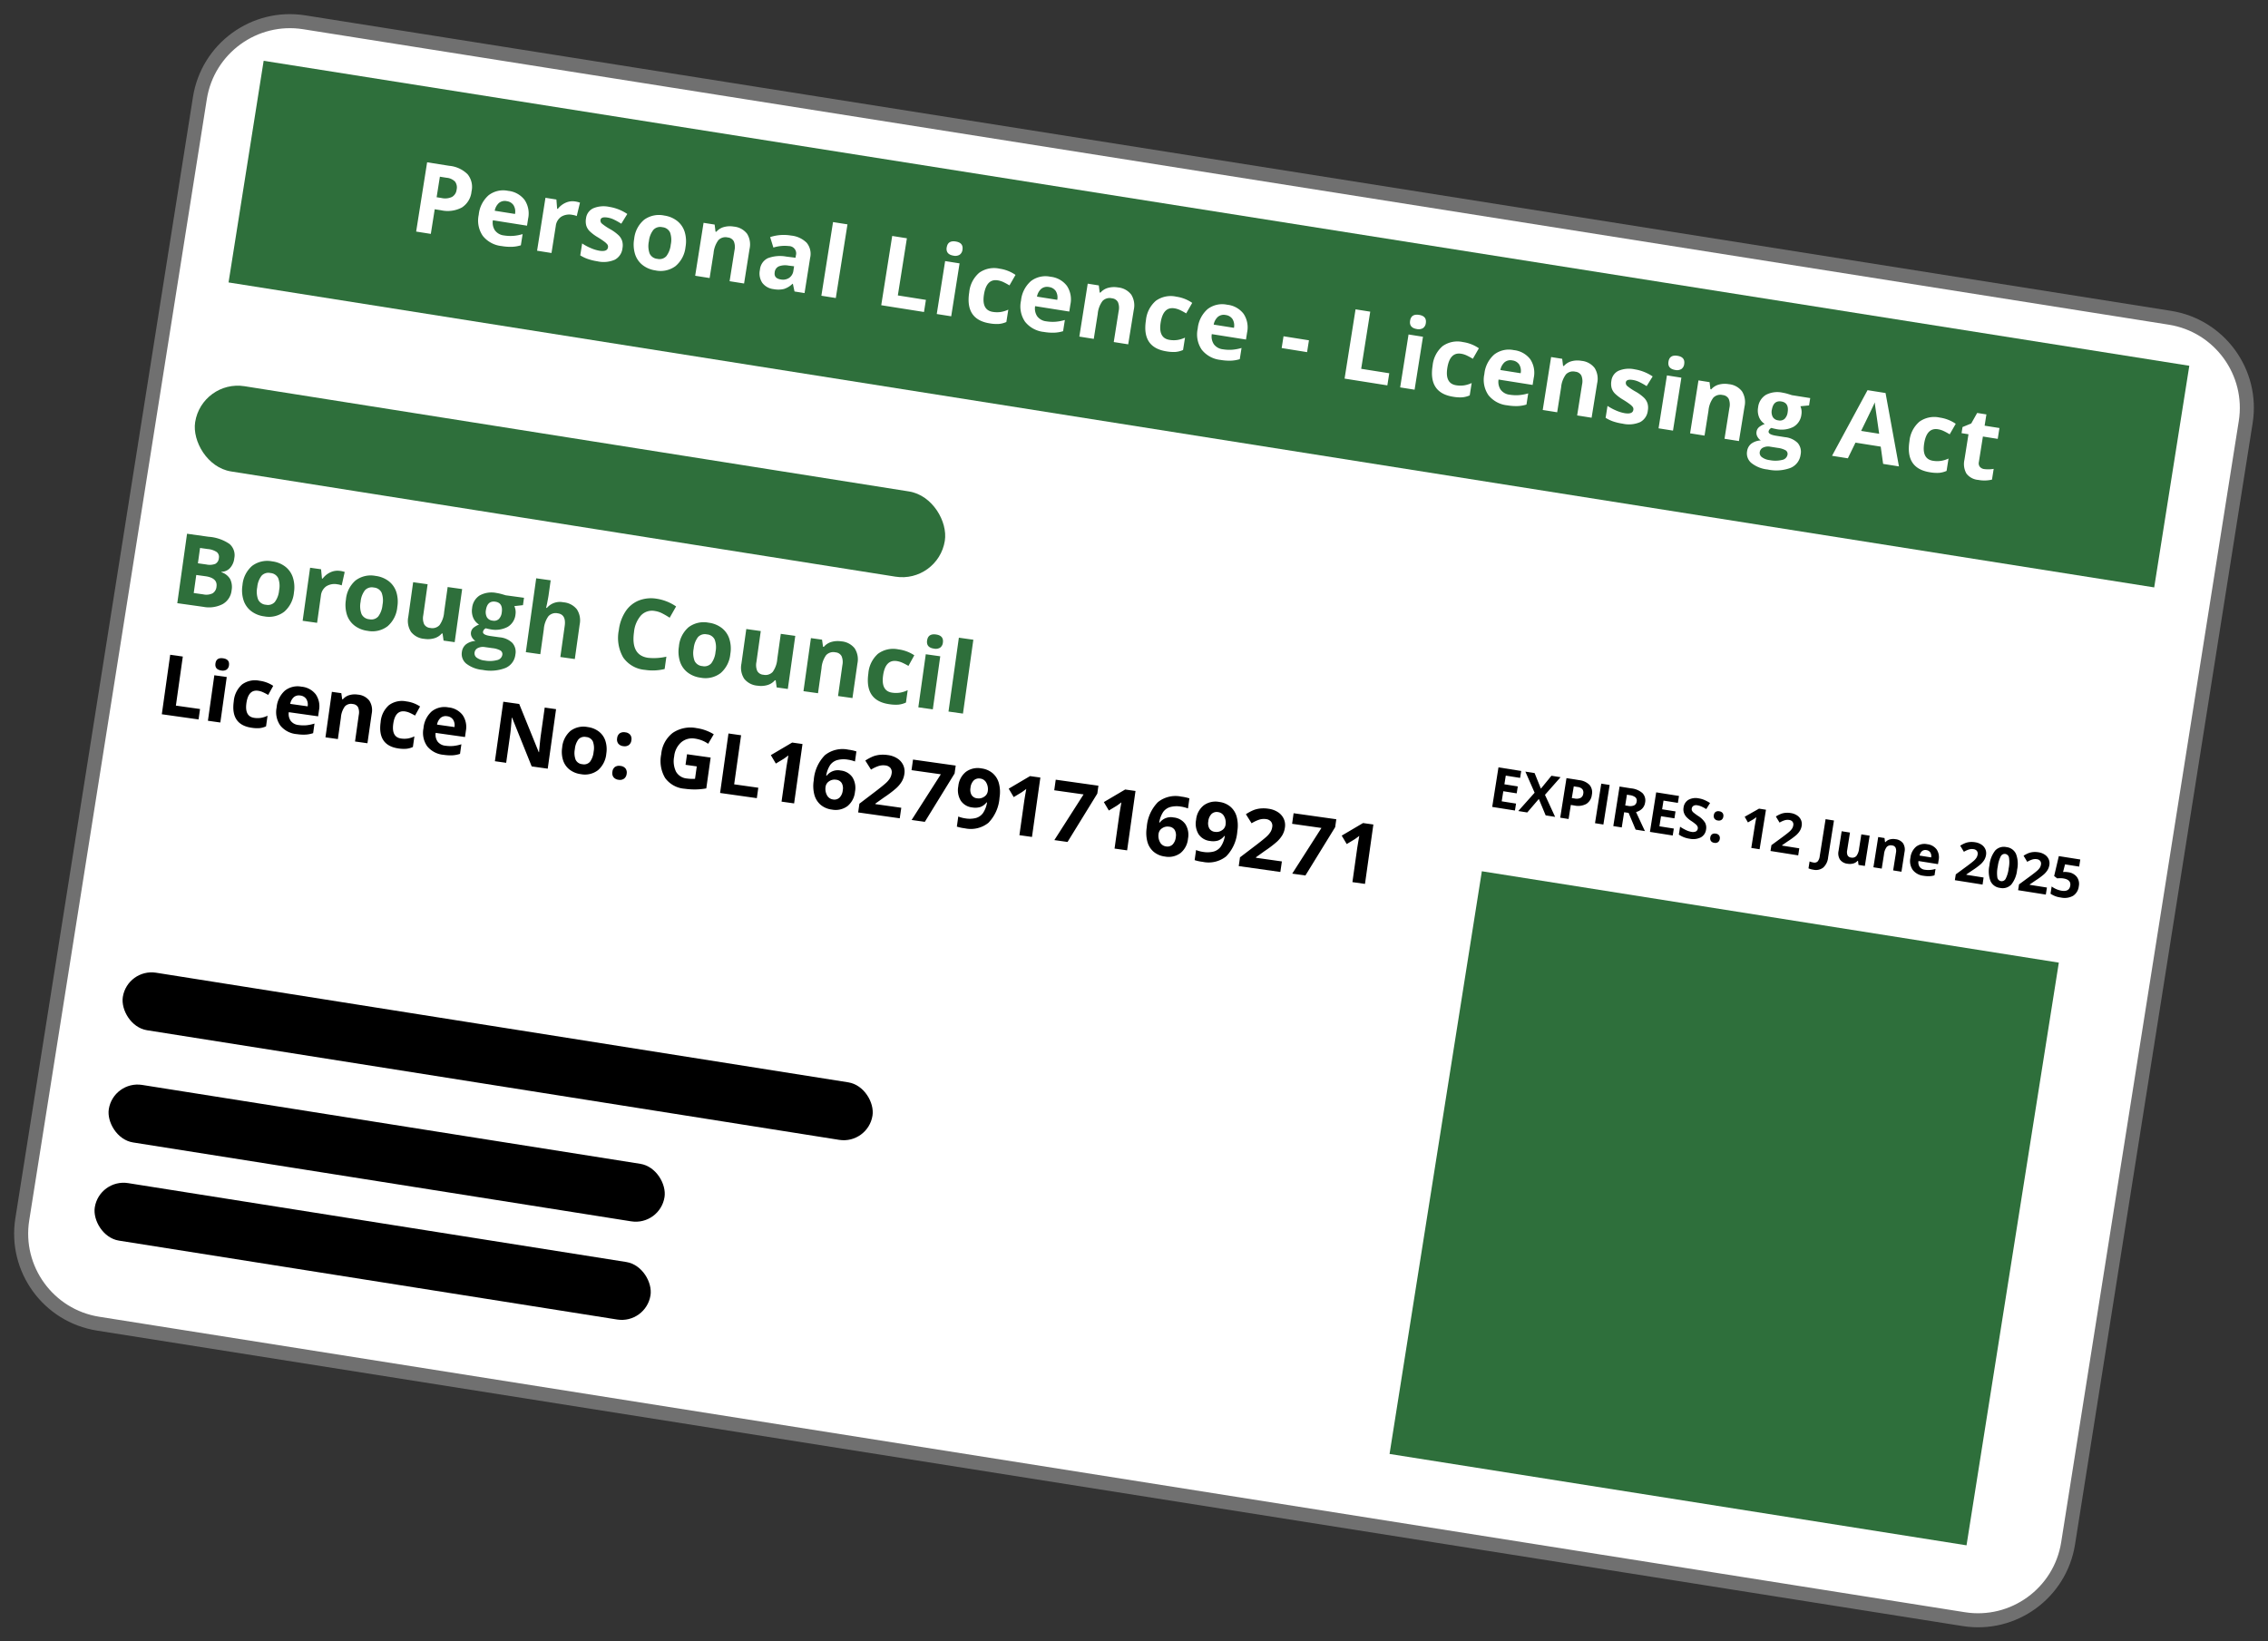 <svg xmlns="http://www.w3.org/2000/svg" width="161.696" height="117.034" viewBox="0 0 161.696 117.034">
  <rect x="0" y="0" width="161.696" height="117.034" fill="#333333" stroke="none"/>
  <g id="Group_10604" data-name="Group 10604" transform="translate(5771.798 -4555.665)">
    <g id="Group_10305" data-name="Group 10305" transform="translate(-5756.707 4554.16) rotate(9)">
      <g id="Path_10746" data-name="Path 10746" transform="translate(0 1.524)" fill="#fff">
        <path d="M 141.674 94.445 L 7 94.445 C 3.416 94.445 0.5 91.529 0.5 87.945 L 0.5 7 C 0.5 3.416 3.416 0.5 7 0.5 L 141.674 0.5 C 145.258 0.5 148.174 3.416 148.174 7 L 148.174 87.945 C 148.174 91.529 145.258 94.445 141.674 94.445 Z" stroke="none"/>
        <path d="M 7 1 C 3.692 1 1 3.692 1 7 L 1 87.945 C 1 91.254 3.692 93.945 7 93.945 L 141.674 93.945 C 144.982 93.945 147.674 91.254 147.674 87.945 L 147.674 7 C 147.674 3.692 144.982 1 141.674 1 L 7 1 M 7 -7.62939453125e-06 L 141.674 -7.62939453125e-06 C 145.54 -7.62939453125e-06 148.674 3.134 148.674 7 L 148.674 87.945 C 148.674 91.811 145.54 94.945 141.674 94.945 L 7 94.945 C 3.134 94.945 0 91.811 0 87.945 L 0 7 C 0 3.134 3.134 -7.62939453125e-06 7 -7.62939453125e-06 Z" stroke="none" fill="#707070"/>
      </g>
      <rect id="Rectangle_3034" data-name="Rectangle 3034" width="41.648" height="42.064" transform="translate(99.395 48.676)" fill="#2e6f3b"/>
      <rect id="Rectangle_3035" data-name="Rectangle 3035" width="54.113" height="6.152" rx="3.076" transform="translate(3.781 28.318)" fill="#2e6f3b"/>
      <rect id="Rectangle_3057" data-name="Rectangle 3057" width="54.113" height="4.152" rx="2.076" transform="translate(5.099 70.607)"/>
      <rect id="Rectangle_3058" data-name="Rectangle 3058" width="40.113" height="4.152" rx="2.076" transform="translate(5.363 78.665)"/>
      <rect id="Rectangle_3059" data-name="Rectangle 3059" width="40.113" height="4.152" rx="2.076" transform="translate(5.471 85.736)"/>
      <path id="Path_11332" data-name="Path 11332" d="M2,0H.359V-2.855H2v.5H.965v.627h.967v.5H.965V-.5H2Zm2.9,0H4.217L3.553-1.08,2.889,0H2.24l.947-1.473L2.3-2.855h.668l.615,1.027.6-1.027H4.84l-.9,1.416Zm.965-1.512h.2a.663.663,0,0,0,.418-.11.386.386,0,0,0,.139-.321.4.4,0,0,0-.116-.314.545.545,0,0,0-.364-.1H5.873ZM7.24-1.965a.873.873,0,0,1-.288.705,1.232,1.232,0,0,1-.819.244h-.26V0H5.268V-2.855H6.18a1.213,1.213,0,0,1,.79.224A.815.815,0,0,1,7.24-1.965ZM7.779,0V-2.855h.605V0Zm1.93-1.588h.2a.747.747,0,0,0,.424-.1.342.342,0,0,0,.137-.3.312.312,0,0,0-.14-.289.847.847,0,0,0-.433-.086H9.709Zm0,.492V0H9.1V-2.855h.832a1.424,1.424,0,0,1,.861.212A.756.756,0,0,1,11.076-2a.758.758,0,0,1-.139.448.918.918,0,0,1-.393.308q.645.963.84,1.244h-.672l-.682-1.1ZM13.389,0H11.744V-2.855h1.645v.5H12.35v.627h.967v.5H12.35V-.5h1.039ZM15.67-.793a.738.738,0,0,1-.278.609,1.209,1.209,0,0,1-.774.223,1.819,1.819,0,0,1-.809-.172V-.7a3.332,3.332,0,0,0,.489.182,1.448,1.448,0,0,0,.366.053.521.521,0,0,0,.306-.076.261.261,0,0,0,.106-.227.25.25,0,0,0-.047-.149.525.525,0,0,0-.138-.126,3.541,3.541,0,0,0-.37-.193,1.754,1.754,0,0,1-.393-.236.887.887,0,0,1-.209-.264.752.752,0,0,1-.078-.352.738.738,0,0,1,.257-.6,1.067,1.067,0,0,1,.71-.217,1.677,1.677,0,0,1,.425.053,2.92,2.92,0,0,1,.423.148l-.2.471a2.858,2.858,0,0,0-.378-.131,1.216,1.216,0,0,0-.294-.037.389.389,0,0,0-.264.08.264.264,0,0,0-.092.209.259.259,0,0,0,.037.14.408.408,0,0,0,.118.115,3.653,3.653,0,0,0,.384.2,1.527,1.527,0,0,1,.549.384A.749.749,0,0,1,15.67-.793Zm.387.514a.327.327,0,0,1,.088-.248A.356.356,0,0,1,16.4-.611a.346.346,0,0,1,.251.086.327.327,0,0,1,.089.246.327.327,0,0,1-.09.243.34.34,0,0,1-.25.089.35.35,0,0,1-.254-.087A.325.325,0,0,1,16.057-.279Zm0-1.613a.327.327,0,0,1,.088-.248.356.356,0,0,1,.256-.084.346.346,0,0,1,.251.086.327.327,0,0,1,.089.246.323.323,0,0,1-.091.245.345.345,0,0,1-.249.087.353.353,0,0,1-.254-.086A.325.325,0,0,1,16.057-1.893ZM19.66,0h-.6V-1.652l.006-.271.01-.3q-.15.15-.209.2l-.328.264-.291-.363.92-.732h.5Zm2.787,0h-2V-.42l.717-.725q.318-.326.416-.452a.994.994,0,0,0,.141-.233.594.594,0,0,0,.043-.223.324.324,0,0,0-.095-.256.367.367,0,0,0-.253-.084.727.727,0,0,0-.322.076,1.663,1.663,0,0,0-.326.217l-.328-.389a2.141,2.141,0,0,1,.35-.254,1.283,1.283,0,0,1,.3-.114,1.551,1.551,0,0,1,.367-.04,1.087,1.087,0,0,1,.473.1.754.754,0,0,1,.318.273.726.726,0,0,1,.113.4.985.985,0,0,1-.069.37,1.421,1.421,0,0,1-.215.354,5.252,5.252,0,0,1-.513.518L21.2-.535v.027h1.244Zm1.227.84A1.324,1.324,0,0,1,23.316.8v-.5A1.184,1.184,0,0,0,23.6.332a.322.322,0,0,0,.285-.124.691.691,0,0,0,.086-.388V-2.855h.605V-.184a1.126,1.126,0,0,1-.229.762A.849.849,0,0,1,23.674.84ZM26.8,0l-.08-.279h-.031a.628.628,0,0,1-.271.235.927.927,0,0,1-.4.083.762.762,0,0,1-.58-.206.829.829,0,0,1-.2-.593V-2.184h.6V-.908a.613.613,0,0,0,.084.354.306.306,0,0,0,.268.118A.4.4,0,0,0,26.547-.6a1.036,1.036,0,0,0,.111-.554V-2.184h.6V0Zm3.1,0h-.6V-1.275a.613.613,0,0,0-.084-.354.306.306,0,0,0-.268-.118.4.4,0,0,0-.361.167,1.036,1.036,0,0,0-.111.554V0h-.6V-2.184h.455l.08.279h.033a.63.63,0,0,1,.274-.239.934.934,0,0,1,.4-.081.764.764,0,0,1,.578.206.827.827,0,0,1,.2.595Zm1.518-1.8a.378.378,0,0,0-.3.12.556.556,0,0,0-.123.341h.836a.5.5,0,0,0-.115-.341A.39.39,0,0,0,31.412-1.8ZM31.5.039a1.127,1.127,0,0,1-.824-.291,1.1,1.1,0,0,1-.3-.824,1.212,1.212,0,0,1,.274-.849.977.977,0,0,1,.759-.3.962.962,0,0,1,.721.264,1,1,0,0,1,.258.729v.289H30.979a.573.573,0,0,0,.15.4.529.529,0,0,0,.395.143A1.638,1.638,0,0,0,31.9-.445a1.867,1.867,0,0,0,.367-.131v.461A1.4,1.4,0,0,1,31.93,0,2.106,2.106,0,0,1,31.5.039ZM35.754,0h-2V-.42l.717-.725q.318-.326.416-.452a.994.994,0,0,0,.141-.233.594.594,0,0,0,.043-.223.324.324,0,0,0-.095-.256.367.367,0,0,0-.253-.084.727.727,0,0,0-.322.076,1.663,1.663,0,0,0-.326.217l-.328-.389a2.141,2.141,0,0,1,.35-.254,1.283,1.283,0,0,1,.3-.114,1.551,1.551,0,0,1,.367-.04,1.087,1.087,0,0,1,.473.1.754.754,0,0,1,.318.273.726.726,0,0,1,.113.4.985.985,0,0,1-.069.37,1.421,1.421,0,0,1-.215.354,5.252,5.252,0,0,1-.513.518l-.367.346v.027h1.244Zm2.268-1.428A1.99,1.99,0,0,1,37.776-.32a.851.851,0,0,1-.755.359.841.841,0,0,1-.745-.371,1.962,1.962,0,0,1-.251-1.1,2.009,2.009,0,0,1,.244-1.114.847.847,0,0,1,.752-.358.843.843,0,0,1,.747.375A1.966,1.966,0,0,1,38.021-1.428Zm-1.4,0a2.222,2.222,0,0,0,.091.753.315.315,0,0,0,.306.228.318.318,0,0,0,.3-.23,2.16,2.16,0,0,0,.094-.75,2.154,2.154,0,0,0-.095-.755.318.318,0,0,0-.3-.229.315.315,0,0,0-.3.229A2.218,2.218,0,0,0,36.625-1.428ZM40.32,0h-2V-.42l.717-.725q.318-.326.416-.452A.994.994,0,0,0,39.6-1.83a.594.594,0,0,0,.043-.223.324.324,0,0,0-.095-.256.367.367,0,0,0-.253-.084.727.727,0,0,0-.322.076,1.663,1.663,0,0,0-.326.217l-.328-.389a2.141,2.141,0,0,1,.35-.254,1.283,1.283,0,0,1,.3-.114,1.551,1.551,0,0,1,.367-.04,1.087,1.087,0,0,1,.473.1.754.754,0,0,1,.318.273.726.726,0,0,1,.113.4.985.985,0,0,1-.069.37,1.421,1.421,0,0,1-.215.354,5.252,5.252,0,0,1-.513.518l-.367.346v.027H40.32Zm1.326-1.824a.919.919,0,0,1,.659.232.835.835,0,0,1,.245.637.926.926,0,0,1-.295.736,1.243,1.243,0,0,1-.844.258,1.653,1.653,0,0,1-.77-.154V-.637A1.6,1.6,0,0,0,41-.5a1.59,1.59,0,0,0,.389.052q.553,0,.553-.453,0-.432-.572-.432a1.421,1.421,0,0,0-.229.021,1.672,1.672,0,0,0-.2.044L40.7-1.4l.107-1.455h1.549v.512h-1.02l-.053.561.068-.014A1.344,1.344,0,0,1,41.646-1.824Z" transform="translate(99.048 44.029)"/>
      <path id="Path_11331" data-name="Path 11331" d="M.539,0V-4.283h.908V-.75H3.185V0ZM3.82-4.122q0-.437.486-.437t.486.437a.426.426,0,0,1-.122.324.511.511,0,0,1-.365.116Q3.82-3.683,3.82-4.122ZM4.752,0H3.858V-3.275h.894ZM7.02.059Q5.49.059,5.49-1.62A1.791,1.791,0,0,1,5.906-2.9,1.561,1.561,0,0,1,7.1-3.337a2.273,2.273,0,0,1,1.02.223l-.264.691q-.211-.085-.393-.139A1.265,1.265,0,0,0,7.1-2.616q-.7,0-.7.99,0,.961.7.961a1.59,1.59,0,0,0,.478-.069,1.724,1.724,0,0,0,.439-.215v.765a1.44,1.44,0,0,1-.438.19A2.463,2.463,0,0,1,7.02.059ZM10.131-2.7a.567.567,0,0,0-.445.18A.834.834,0,0,0,9.5-2.01h1.254a.745.745,0,0,0-.173-.511A.585.585,0,0,0,10.131-2.7Zm.126,2.76A1.691,1.691,0,0,1,9.021-.378a1.653,1.653,0,0,1-.445-1.236,1.818,1.818,0,0,1,.412-1.273,1.466,1.466,0,0,1,1.138-.45,1.443,1.443,0,0,1,1.081.4,1.5,1.5,0,0,1,.387,1.093v.434H9.48a.86.86,0,0,0,.226.595.794.794,0,0,0,.592.214,2.457,2.457,0,0,0,.56-.062,2.8,2.8,0,0,0,.551-.2v.691a2.1,2.1,0,0,1-.5.174A3.159,3.159,0,0,1,10.257.059ZM15.343,0h-.894V-1.913a.919.919,0,0,0-.126-.532.458.458,0,0,0-.4-.177.6.6,0,0,0-.542.25,1.554,1.554,0,0,0-.167.831V0h-.894V-3.275H13l.12.419h.05a.944.944,0,0,1,.412-.359,1.4,1.4,0,0,1,.6-.122,1.145,1.145,0,0,1,.867.309,1.24,1.24,0,0,1,.3.892Zm2.25.059q-1.529,0-1.529-1.679A1.791,1.791,0,0,1,16.479-2.9a1.561,1.561,0,0,1,1.192-.441,2.273,2.273,0,0,1,1.02.223l-.264.691q-.211-.085-.393-.139a1.265,1.265,0,0,0-.363-.054q-.7,0-.7.99,0,.961.7.961a1.59,1.59,0,0,0,.478-.069,1.724,1.724,0,0,0,.439-.215v.765a1.44,1.44,0,0,1-.438.19A2.463,2.463,0,0,1,17.593.059ZM20.7-2.7a.567.567,0,0,0-.445.18.834.834,0,0,0-.185.511h1.254a.745.745,0,0,0-.173-.511A.585.585,0,0,0,20.7-2.7ZM20.83.059a1.691,1.691,0,0,1-1.236-.437,1.653,1.653,0,0,1-.445-1.236,1.818,1.818,0,0,1,.412-1.273,1.466,1.466,0,0,1,1.138-.45,1.443,1.443,0,0,1,1.081.4,1.5,1.5,0,0,1,.387,1.093v.434H20.054a.86.86,0,0,0,.226.595.794.794,0,0,0,.592.214,2.457,2.457,0,0,0,.56-.062,2.8,2.8,0,0,0,.551-.2v.691a2.1,2.1,0,0,1-.5.174A3.159,3.159,0,0,1,20.83.059ZM28.321,0H27.167L25.3-3.24h-.026q.056.858.056,1.225V0h-.812V-4.283h1.146l1.86,3.208h.021Q27.5-1.91,27.5-2.256V-4.283h.817Zm1.72-1.644a1.375,1.375,0,0,0,.16.735.571.571,0,0,0,.52.249.562.562,0,0,0,.514-.248,1.394,1.394,0,0,0,.157-.737,1.353,1.353,0,0,0-.158-.729.572.572,0,0,0-.519-.243.57.57,0,0,0-.516.242A1.352,1.352,0,0,0,30.041-1.644Zm2.265,0a1.76,1.76,0,0,1-.422,1.251,1.53,1.53,0,0,1-1.175.451,1.643,1.643,0,0,1-.832-.207,1.374,1.374,0,0,1-.554-.593,1.994,1.994,0,0,1-.193-.9,1.75,1.75,0,0,1,.419-1.248,1.539,1.539,0,0,1,1.178-.445,1.653,1.653,0,0,1,.832.205,1.369,1.369,0,0,1,.554.589A1.975,1.975,0,0,1,32.306-1.644Zm.612,1.225a.491.491,0,0,1,.132-.372.535.535,0,0,1,.384-.126.519.519,0,0,1,.376.129.49.49,0,0,1,.133.369.49.49,0,0,1-.135.365.51.51,0,0,1-.375.133.525.525,0,0,1-.381-.13A.488.488,0,0,1,32.918-.419Zm0-2.42a.491.491,0,0,1,.132-.372.535.535,0,0,1,.384-.126.519.519,0,0,1,.376.129.49.49,0,0,1,.133.369.485.485,0,0,1-.136.368.518.518,0,0,1-.374.13.529.529,0,0,1-.381-.129A.487.487,0,0,1,32.918-2.839Zm5.092.434h1.7V-.185A4.791,4.791,0,0,1,38.931,0a5.066,5.066,0,0,1-.746.054A1.887,1.887,0,0,1,36.7-.511a2.371,2.371,0,0,1-.511-1.636,2.158,2.158,0,0,1,.593-1.617,2.253,2.253,0,0,1,1.645-.58,3.183,3.183,0,0,1,1.271.264l-.3.727a2.155,2.155,0,0,0-.976-.234,1.2,1.2,0,0,0-.943.4,1.534,1.534,0,0,0-.354,1.063,1.708,1.708,0,0,0,.286,1.065.988.988,0,0,0,.831.368,2.938,2.938,0,0,0,.577-.059v-.894H38.01ZM40.729,0V-4.283h.908V-.75h1.737V0Zm5.329,0h-.905V-2.479l.009-.407.015-.445q-.226.226-.313.3l-.492.4-.437-.545,1.38-1.1h.744Zm1.157-1.819a2.834,2.834,0,0,1,.538-1.893,2.014,2.014,0,0,1,1.61-.621,2.921,2.921,0,0,1,.574.044v.724a2.346,2.346,0,0,0-.516-.059,1.77,1.77,0,0,0-.76.141.946.946,0,0,0-.441.416,1.91,1.91,0,0,0-.173.782h.038a.994.994,0,0,1,.929-.5,1.15,1.15,0,0,1,.9.36,1.433,1.433,0,0,1,.325,1,1.5,1.5,0,0,1-.387,1.085,1.422,1.422,0,0,1-1.072.4,1.534,1.534,0,0,1-.828-.22A1.427,1.427,0,0,1,47.407-.8,2.443,2.443,0,0,1,47.215-1.819ZM48.762-.665a.536.536,0,0,0,.445-.195.872.872,0,0,0,.155-.555.766.766,0,0,0-.145-.494.529.529,0,0,0-.438-.18.671.671,0,0,0-.47.179.549.549,0,0,0-.195.416.943.943,0,0,0,.183.589A.561.561,0,0,0,48.762-.665Zm4.9.665H50.669V-.63l1.075-1.087q.478-.489.624-.678a1.492,1.492,0,0,0,.211-.35.891.891,0,0,0,.064-.334.487.487,0,0,0-.142-.384.551.551,0,0,0-.379-.126,1.091,1.091,0,0,0-.483.114,2.5,2.5,0,0,0-.489.325l-.492-.583a3.211,3.211,0,0,1,.524-.381,1.925,1.925,0,0,1,.454-.171,2.327,2.327,0,0,1,.551-.06A1.631,1.631,0,0,1,52.9-4.2a1.131,1.131,0,0,1,.478.41,1.09,1.09,0,0,1,.17.6,1.477,1.477,0,0,1-.1.555,2.132,2.132,0,0,1-.322.532,7.878,7.878,0,0,1-.769.776L51.8-.8v.041h1.866Zm.855,0,1.608-3.516H54.015v-.762h3.073v.568L55.468,0ZM60.5-2.455a2.852,2.852,0,0,1-.533,1.89,2.007,2.007,0,0,1-1.614.624,3.031,3.031,0,0,1-.577-.041V-.709a2.119,2.119,0,0,0,.516.062,1.811,1.811,0,0,0,.747-.133.942.942,0,0,0,.448-.419,1.845,1.845,0,0,0,.179-.787h-.035a1,1,0,0,1-.393.387,1.239,1.239,0,0,1-.557.111,1.125,1.125,0,0,1-.882-.359,1.44,1.44,0,0,1-.322-1,1.49,1.49,0,0,1,.391-1.088,1.421,1.421,0,0,1,1.065-.4,1.533,1.533,0,0,1,.831.223,1.429,1.429,0,0,1,.546.646A2.446,2.446,0,0,1,60.5-2.455Zm-1.55-1.151a.536.536,0,0,0-.439.193.859.859,0,0,0-.158.557.773.773,0,0,0,.144.492.522.522,0,0,0,.437.182.673.673,0,0,0,.472-.18.549.549,0,0,0,.2-.415.943.943,0,0,0-.183-.589A.563.563,0,0,0,58.945-3.606ZM63.182,0h-.905V-2.479l.009-.407.015-.445q-.226.226-.313.3l-.492.4-.437-.545,1.38-1.1h.744Zm1.611,0L66.4-3.516H64.289v-.762h3.073v.568L65.742,0Zm5.238,0h-.905V-2.479l.009-.407.015-.445q-.226.226-.313.3l-.492.4-.437-.545,1.38-1.1h.744Zm1.157-1.819a2.834,2.834,0,0,1,.538-1.893,2.014,2.014,0,0,1,1.61-.621,2.921,2.921,0,0,1,.574.044v.724a2.346,2.346,0,0,0-.516-.059,1.77,1.77,0,0,0-.76.141.946.946,0,0,0-.441.416,1.91,1.91,0,0,0-.173.782h.038a.994.994,0,0,1,.929-.5,1.15,1.15,0,0,1,.9.36,1.433,1.433,0,0,1,.325,1,1.5,1.5,0,0,1-.387,1.085,1.422,1.422,0,0,1-1.072.4,1.534,1.534,0,0,1-.828-.22A1.427,1.427,0,0,1,71.38-.8,2.443,2.443,0,0,1,71.188-1.819ZM72.735-.665a.536.536,0,0,0,.445-.195.872.872,0,0,0,.155-.555.766.766,0,0,0-.145-.494.529.529,0,0,0-.438-.18.671.671,0,0,0-.47.179.549.549,0,0,0-.195.416.943.943,0,0,0,.183.589A.561.561,0,0,0,72.735-.665Zm4.884-1.79a2.852,2.852,0,0,1-.533,1.89,2.007,2.007,0,0,1-1.614.624,3.031,3.031,0,0,1-.577-.041V-.709a2.119,2.119,0,0,0,.516.062,1.811,1.811,0,0,0,.747-.133.942.942,0,0,0,.448-.419,1.845,1.845,0,0,0,.179-.787h-.035a1,1,0,0,1-.393.387,1.239,1.239,0,0,1-.557.111,1.125,1.125,0,0,1-.882-.359,1.44,1.44,0,0,1-.322-1,1.49,1.49,0,0,1,.391-1.088,1.421,1.421,0,0,1,1.065-.4,1.533,1.533,0,0,1,.831.223,1.429,1.429,0,0,1,.546.646A2.446,2.446,0,0,1,77.619-2.455Zm-1.55-1.151a.536.536,0,0,0-.439.193.859.859,0,0,0-.158.557.773.773,0,0,0,.144.492.522.522,0,0,0,.437.182.673.673,0,0,0,.472-.18.549.549,0,0,0,.2-.415.943.943,0,0,0-.183-.589A.563.563,0,0,0,76.069-3.606ZM81.062,0H78.067V-.63l1.075-1.087q.478-.489.624-.678a1.492,1.492,0,0,0,.211-.35.891.891,0,0,0,.064-.334.487.487,0,0,0-.142-.384.551.551,0,0,0-.379-.126,1.091,1.091,0,0,0-.483.114,2.5,2.5,0,0,0-.489.325l-.492-.583a3.211,3.211,0,0,1,.524-.381,1.925,1.925,0,0,1,.454-.171,2.327,2.327,0,0,1,.551-.06,1.631,1.631,0,0,1,.709.146,1.131,1.131,0,0,1,.478.41,1.09,1.09,0,0,1,.17.6,1.477,1.477,0,0,1-.1.555,2.132,2.132,0,0,1-.322.532,7.878,7.878,0,0,1-.769.776L79.2-.8v.041h1.866Zm.855,0,1.608-3.516H81.413v-.762h3.073v.568L82.866,0Zm5.238,0H86.25V-2.479l.009-.407.015-.445q-.226.226-.313.3l-.492.4-.437-.545,1.38-1.1h.744Z" transform="matrix(1, -0.017, 0.017, 1, 4.152, 52.351)"/>
      <rect id="Rectangle_3055" data-name="Rectangle 3055" width="139" height="16" transform="translate(4.574 5.188)" fill="#2e6f3b"/>
      <path id="Path_11334" data-name="Path 11334" d="M1.688-2.646h.349a1.161,1.161,0,0,0,.731-.193A.676.676,0,0,0,3.011-3.4a.693.693,0,0,0-.2-.55.953.953,0,0,0-.637-.178H1.688Zm2.393-.793a1.527,1.527,0,0,1-.5,1.234,2.156,2.156,0,0,1-1.434.427H1.688V0H.629V-5h1.6a2.123,2.123,0,0,1,1.383.391A1.427,1.427,0,0,1,4.081-3.438Zm2.584.287a.661.661,0,0,0-.52.21.973.973,0,0,0-.215.6H7.393a.869.869,0,0,0-.2-.6A.683.683,0,0,0,6.665-3.151ZM6.812.068A1.972,1.972,0,0,1,5.369-.441a1.928,1.928,0,0,1-.52-1.442,2.121,2.121,0,0,1,.48-1.485,1.71,1.71,0,0,1,1.328-.525,1.683,1.683,0,0,1,1.261.461A1.746,1.746,0,0,1,8.37-2.157v.506H5.906a1,1,0,0,0,.263.694.926.926,0,0,0,.69.25,2.866,2.866,0,0,0,.653-.072,3.267,3.267,0,0,0,.643-.229V-.2a2.448,2.448,0,0,1-.584.2A3.685,3.685,0,0,1,6.812.068Zm4.679-3.961a1.681,1.681,0,0,1,.352.031l-.079.978a1.194,1.194,0,0,0-.308-.034,1.105,1.105,0,0,0-.778.256.927.927,0,0,0-.279.718V0H9.358V-3.821h.79l.154.643h.051a1.436,1.436,0,0,1,.48-.518A1.184,1.184,0,0,1,11.491-3.893Zm3.852,2.758a1.052,1.052,0,0,1-.408.9,2.018,2.018,0,0,1-1.222.308A3.838,3.838,0,0,1,13,.012a2.689,2.689,0,0,1-.55-.166v-.861a3.634,3.634,0,0,0,.655.229,2.65,2.65,0,0,0,.641.092q.567,0,.567-.328a.274.274,0,0,0-.075-.2,1.09,1.09,0,0,0-.26-.174q-.185-.1-.492-.227a3.092,3.092,0,0,1-.648-.342.962.962,0,0,1-.3-.361,1.19,1.19,0,0,1-.094-.5.908.908,0,0,1,.395-.788,1.923,1.923,0,0,1,1.119-.279,3.177,3.177,0,0,1,1.343.3l-.314.752q-.287-.123-.537-.2a1.685,1.685,0,0,0-.509-.079q-.461,0-.461.25a.293.293,0,0,0,.149.243,4.043,4.043,0,0,0,.651.3,3.025,3.025,0,0,1,.656.338,1,1,0,0,1,.308.362A1.113,1.113,0,0,1,15.343-1.135Zm1.784-.783a1.6,1.6,0,0,0,.186.858.666.666,0,0,0,.607.291.656.656,0,0,0,.6-.289,1.627,1.627,0,0,0,.183-.86,1.578,1.578,0,0,0-.185-.851.667.667,0,0,0-.6-.284.665.665,0,0,0-.6.282A1.577,1.577,0,0,0,17.127-1.917Zm2.642,0a2.053,2.053,0,0,1-.492,1.459,1.785,1.785,0,0,1-1.371.526,1.917,1.917,0,0,1-.971-.241,1.6,1.6,0,0,1-.646-.692,2.326,2.326,0,0,1-.226-1.053,2.042,2.042,0,0,1,.489-1.456,1.8,1.8,0,0,1,1.374-.52,1.928,1.928,0,0,1,.971.239,1.6,1.6,0,0,1,.646.687A2.3,2.3,0,0,1,19.769-1.917ZM24.3,0H23.255V-2.232a1.072,1.072,0,0,0-.147-.62.535.535,0,0,0-.468-.207.7.7,0,0,0-.632.292,1.812,1.812,0,0,0-.195.969V0H20.77V-3.821h.8l.14.489h.058a1.1,1.1,0,0,1,.48-.419,1.635,1.635,0,0,1,.7-.142,1.336,1.336,0,0,1,1.012.361A1.447,1.447,0,0,1,24.3-2.492Zm3.64,0-.2-.52h-.027a1.54,1.54,0,0,1-.542.46,1.751,1.751,0,0,1-.726.128,1.174,1.174,0,0,1-.866-.314,1.208,1.208,0,0,1-.316-.9,1.008,1.008,0,0,1,.426-.9,2.466,2.466,0,0,1,1.283-.32l.663-.021v-.167a.52.52,0,0,0-.595-.581,2.71,2.71,0,0,0-1.077.277l-.345-.7A3.107,3.107,0,0,1,27.076-3.9a1.822,1.822,0,0,1,1.179.335,1.238,1.238,0,0,1,.41,1.019V0ZM27.63-1.771l-.4.014a1.292,1.292,0,0,0-.677.164.515.515,0,0,0-.222.458q0,.441.506.441A.8.8,0,0,0,27.413-.9a.732.732,0,0,0,.217-.554ZM30.921,0H29.879V-5.318h1.042ZM34.2,0V-5h1.06V-.875h2.027V0Zm3.968-4.809q0-.509.567-.509t.567.509a.5.5,0,0,1-.142.378.6.6,0,0,1-.426.135Q38.164-4.3,38.164-4.809ZM39.251,0H38.208V-3.821h1.042Zm2.786.068q-1.784,0-1.784-1.958a2.089,2.089,0,0,1,.485-1.489,1.821,1.821,0,0,1,1.391-.514,2.652,2.652,0,0,1,1.189.26l-.308.807q-.246-.1-.458-.162a1.476,1.476,0,0,0-.424-.063q-.813,0-.813,1.155,0,1.121.813,1.121a1.855,1.855,0,0,0,.557-.08,2.012,2.012,0,0,0,.513-.251v.892a1.68,1.68,0,0,1-.511.222A2.874,2.874,0,0,1,42.036.068Zm3.77-3.22a.661.661,0,0,0-.52.21.973.973,0,0,0-.215.6h1.463a.869.869,0,0,0-.2-.6A.683.683,0,0,0,45.806-3.151Zm.147,3.22a1.972,1.972,0,0,1-1.442-.509,1.928,1.928,0,0,1-.52-1.442,2.121,2.121,0,0,1,.48-1.485A1.71,1.71,0,0,1,45.8-3.893a1.683,1.683,0,0,1,1.261.461,1.746,1.746,0,0,1,.451,1.275v.506H45.047a1,1,0,0,0,.263.694.926.926,0,0,0,.69.25,2.866,2.866,0,0,0,.653-.072,3.267,3.267,0,0,0,.643-.229V-.2a2.448,2.448,0,0,1-.584.2A3.685,3.685,0,0,1,45.953.068ZM52.027,0H50.984V-2.232a1.072,1.072,0,0,0-.147-.62.535.535,0,0,0-.468-.207.7.7,0,0,0-.632.292,1.812,1.812,0,0,0-.195.969V0H48.5V-3.821h.8l.14.489h.058a1.1,1.1,0,0,1,.48-.419,1.635,1.635,0,0,1,.7-.142,1.336,1.336,0,0,1,1.012.361,1.447,1.447,0,0,1,.345,1.041Zm2.765.068q-1.784,0-1.784-1.958a2.089,2.089,0,0,1,.485-1.489,1.821,1.821,0,0,1,1.391-.514,2.652,2.652,0,0,1,1.189.26l-.308.807q-.246-.1-.458-.162a1.476,1.476,0,0,0-.424-.063q-.813,0-.813,1.155,0,1.121.813,1.121a1.855,1.855,0,0,0,.557-.08,2.012,2.012,0,0,0,.513-.251v.892a1.68,1.68,0,0,1-.511.222A2.874,2.874,0,0,1,54.792.068Zm3.77-3.22a.661.661,0,0,0-.52.21.973.973,0,0,0-.215.6h1.463a.869.869,0,0,0-.2-.6A.683.683,0,0,0,58.561-3.151Zm.147,3.22a1.972,1.972,0,0,1-1.442-.509,1.928,1.928,0,0,1-.52-1.442,2.121,2.121,0,0,1,.48-1.485,1.71,1.71,0,0,1,1.328-.525,1.683,1.683,0,0,1,1.261.461,1.746,1.746,0,0,1,.451,1.275v.506H57.8a1,1,0,0,0,.263.694.926.926,0,0,0,.69.25,2.866,2.866,0,0,0,.653-.072,3.267,3.267,0,0,0,.643-.229V-.2a2.448,2.448,0,0,1-.584.2A3.685,3.685,0,0,1,58.708.068Zm4.166-1.518V-2.3H64.71v.854ZM67.646,0V-5h1.06V-.875h2.027V0Zm3.968-4.809q0-.509.567-.509t.567.509a.5.5,0,0,1-.142.378.6.6,0,0,1-.426.135Q71.614-4.3,71.614-4.809ZM72.7,0H71.658V-3.821H72.7Zm2.786.068Q73.7.068,73.7-1.89a2.089,2.089,0,0,1,.485-1.489,1.821,1.821,0,0,1,1.391-.514,2.652,2.652,0,0,1,1.189.26l-.308.807q-.246-.1-.458-.162a1.476,1.476,0,0,0-.424-.063q-.813,0-.813,1.155,0,1.121.813,1.121a1.855,1.855,0,0,0,.557-.08,2.012,2.012,0,0,0,.513-.251v.892a1.68,1.68,0,0,1-.511.222A2.874,2.874,0,0,1,75.486.068Zm3.77-3.22a.661.661,0,0,0-.52.21.973.973,0,0,0-.215.6h1.463a.869.869,0,0,0-.2-.6A.683.683,0,0,0,79.256-3.151ZM79.4.068a1.972,1.972,0,0,1-1.442-.509,1.928,1.928,0,0,1-.52-1.442,2.121,2.121,0,0,1,.48-1.485,1.71,1.71,0,0,1,1.328-.525,1.683,1.683,0,0,1,1.261.461,1.746,1.746,0,0,1,.451,1.275v.506H78.5a1,1,0,0,0,.263.694.926.926,0,0,0,.69.25A2.866,2.866,0,0,0,80.1-.779a3.267,3.267,0,0,0,.643-.229V-.2a2.448,2.448,0,0,1-.584.2A3.685,3.685,0,0,1,79.4.068ZM85.477,0H84.434V-2.232a1.072,1.072,0,0,0-.147-.62.535.535,0,0,0-.468-.207.7.7,0,0,0-.632.292,1.812,1.812,0,0,0-.195.969V0H81.949V-3.821h.8l.14.489h.058a1.1,1.1,0,0,1,.48-.419,1.635,1.635,0,0,1,.7-.142,1.336,1.336,0,0,1,1.012.361,1.447,1.447,0,0,1,.345,1.041Zm3.879-1.135a1.052,1.052,0,0,1-.408.9,2.018,2.018,0,0,1-1.222.308,3.838,3.838,0,0,1-.711-.056,2.689,2.689,0,0,1-.55-.166v-.861a3.634,3.634,0,0,0,.655.229,2.65,2.65,0,0,0,.641.092q.567,0,.567-.328a.274.274,0,0,0-.075-.2,1.09,1.09,0,0,0-.26-.174q-.185-.1-.492-.227a3.092,3.092,0,0,1-.648-.342.962.962,0,0,1-.3-.361,1.19,1.19,0,0,1-.094-.5.908.908,0,0,1,.395-.788,1.923,1.923,0,0,1,1.119-.279,3.177,3.177,0,0,1,1.343.3L89-2.84q-.287-.123-.537-.2a1.685,1.685,0,0,0-.509-.079q-.461,0-.461.25a.293.293,0,0,0,.149.243,4.043,4.043,0,0,0,.651.3,3.025,3.025,0,0,1,.656.338,1,1,0,0,1,.308.362A1.113,1.113,0,0,1,89.356-1.135Zm.909-3.674q0-.509.567-.509t.567.509a.5.5,0,0,1-.142.378.6.6,0,0,1-.426.135Q90.265-4.3,90.265-4.809ZM91.352,0H90.31V-3.821h1.042Zm4.761,0H95.071V-2.232a1.072,1.072,0,0,0-.147-.62.535.535,0,0,0-.468-.207.7.7,0,0,0-.632.292,1.812,1.812,0,0,0-.195.969V0H92.586V-3.821h.8l.14.489h.058a1.1,1.1,0,0,1,.48-.419,1.635,1.635,0,0,1,.7-.142,1.336,1.336,0,0,1,1.012.361,1.447,1.447,0,0,1,.345,1.041Zm4.539-3.821v.53l-.6.154a1.043,1.043,0,0,1,.164.574,1.159,1.159,0,0,1-.429.959,1.858,1.858,0,0,1-1.191.344l-.188-.01-.154-.017a.347.347,0,0,0-.161.273q0,.226.574.226h.649a1.481,1.481,0,0,1,.959.27.965.965,0,0,1,.33.793,1.176,1.176,0,0,1-.559,1.039,2.91,2.91,0,0,1-1.6.369A2.222,2.222,0,0,1,97.222,1.4.885.885,0,0,1,96.8.622a.818.818,0,0,1,.215-.578,1.223,1.223,0,0,1,.632-.332.7.7,0,0,1-.28-.224.532.532,0,0,1-.12-.33.534.534,0,0,1,.126-.364,1.462,1.462,0,0,1,.366-.285,1.026,1.026,0,0,1-.477-.417,1.269,1.269,0,0,1-.176-.677,1.193,1.193,0,0,1,.407-.967,1.759,1.759,0,0,1,1.162-.342,2.974,2.974,0,0,1,.381.029q.22.029.282.043ZM97.7.54a.378.378,0,0,0,.207.338A1.138,1.138,0,0,0,98.488,1a2.052,2.052,0,0,0,.878-.154.469.469,0,0,0,.318-.42A.3.3,0,0,0,99.5.13a1.539,1.539,0,0,0-.581-.082h-.54a.818.818,0,0,0-.48.135A.416.416,0,0,0,97.7.54Zm.379-3.11a.778.778,0,0,0,.142.492.515.515,0,0,0,.432.181.5.5,0,0,0,.431-.181.8.8,0,0,0,.137-.492q0-.69-.567-.69T98.082-2.57ZM106.52,0l-.362-1.189h-1.822L103.974,0h-1.142L104.6-5.018h1.3L107.662,0Zm-.615-2.078q-.5-1.617-.566-1.829t-.091-.335q-.113.438-.646,2.164Zm4,2.146q-1.784,0-1.784-1.958a2.089,2.089,0,0,1,.485-1.489,1.821,1.821,0,0,1,1.391-.514,2.652,2.652,0,0,1,1.189.26l-.308.807q-.246-.1-.458-.162a1.476,1.476,0,0,0-.424-.063q-.813,0-.813,1.155,0,1.121.813,1.121a1.855,1.855,0,0,0,.557-.08,2.012,2.012,0,0,0,.513-.251v.892a1.68,1.68,0,0,1-.511.222A2.874,2.874,0,0,1,109.9.068Zm3.8-.831a2.26,2.26,0,0,0,.656-.12v.776a2.34,2.34,0,0,1-.957.174,1.171,1.171,0,0,1-.911-.316A1.376,1.376,0,0,1,112.2-1.2V-3.039h-.5v-.441l.574-.349.3-.807h.667v.813h1.07v.783h-1.07V-1.2a.407.407,0,0,0,.125.328A.492.492,0,0,0,113.7-.762Z" transform="translate(16.588 15.513)" fill="#fff"/>
      <path id="Path_11333" data-name="Path 11333" d="M.629-5H2.184a3,3,0,0,1,1.543.3,1.053,1.053,0,0,1,.48.962A1.212,1.212,0,0,1,4-3a.84.84,0,0,1-.559.345v.034a1.1,1.1,0,0,1,.685.4,1.29,1.29,0,0,1,.21.772A1.273,1.273,0,0,1,3.84-.383,2.136,2.136,0,0,1,2.5,0H.629Zm1.06,1.979H2.3a1.125,1.125,0,0,0,.624-.133.5.5,0,0,0,.193-.441A.441.441,0,0,0,2.91-4a1.351,1.351,0,0,0-.665-.125H1.688Zm0,.841v1.3h.69a1.024,1.024,0,0,0,.646-.167.618.618,0,0,0,.208-.513q0-.622-.889-.622Zm4.427.26A1.6,1.6,0,0,0,6.3-1.06a.666.666,0,0,0,.607.291.656.656,0,0,0,.6-.289,1.627,1.627,0,0,0,.183-.86,1.578,1.578,0,0,0-.185-.851.667.667,0,0,0-.6-.284.665.665,0,0,0-.6.282A1.577,1.577,0,0,0,6.116-1.917Zm2.642,0A2.053,2.053,0,0,1,8.265-.458,1.785,1.785,0,0,1,6.895.068a1.917,1.917,0,0,1-.971-.241,1.6,1.6,0,0,1-.646-.692,2.326,2.326,0,0,1-.226-1.053,2.042,2.042,0,0,1,.489-1.456,1.8,1.8,0,0,1,1.374-.52,1.928,1.928,0,0,1,.971.239,1.6,1.6,0,0,1,.646.687A2.3,2.3,0,0,1,8.758-1.917Zm3.029-1.976a1.681,1.681,0,0,1,.352.031l-.079.978a1.194,1.194,0,0,0-.308-.034,1.105,1.105,0,0,0-.778.256.927.927,0,0,0-.279.718V0H9.654V-3.821h.79l.154.643h.051a1.436,1.436,0,0,1,.48-.518A1.184,1.184,0,0,1,11.787-3.893Zm1.771,1.976a1.6,1.6,0,0,0,.186.858.666.666,0,0,0,.607.291.656.656,0,0,0,.6-.289,1.627,1.627,0,0,0,.183-.86,1.578,1.578,0,0,0-.185-.851.667.667,0,0,0-.6-.284.665.665,0,0,0-.6.282A1.577,1.577,0,0,0,13.558-1.917Zm2.642,0a2.053,2.053,0,0,1-.492,1.459,1.785,1.785,0,0,1-1.371.526,1.917,1.917,0,0,1-.971-.241,1.6,1.6,0,0,1-.646-.692A2.326,2.326,0,0,1,12.5-1.917a2.042,2.042,0,0,1,.489-1.456,1.8,1.8,0,0,1,1.374-.52,1.928,1.928,0,0,1,.971.239,1.6,1.6,0,0,1,.646.687A2.3,2.3,0,0,1,16.2-1.917ZM19.8,0l-.14-.489h-.055a1.1,1.1,0,0,1-.475.412,1.622,1.622,0,0,1-.7.145,1.334,1.334,0,0,1-1.015-.361,1.451,1.451,0,0,1-.342-1.037V-3.821h1.042v2.232a1.072,1.072,0,0,0,.147.62.535.535,0,0,0,.468.207.7.7,0,0,0,.632-.292,1.812,1.812,0,0,0,.195-.969v-1.8H20.6V0Zm5.254-3.821v.53l-.6.154a1.043,1.043,0,0,1,.164.574,1.159,1.159,0,0,1-.429.959A1.858,1.858,0,0,1,23-1.261l-.188-.01-.154-.017a.347.347,0,0,0-.161.273q0,.226.574.226h.649a1.481,1.481,0,0,1,.959.27.965.965,0,0,1,.33.793,1.176,1.176,0,0,1-.559,1.039,2.91,2.91,0,0,1-1.6.369A2.222,2.222,0,0,1,21.628,1.4a.885.885,0,0,1-.422-.781.818.818,0,0,1,.215-.578,1.223,1.223,0,0,1,.632-.332.7.7,0,0,1-.28-.224.532.532,0,0,1-.12-.33A.534.534,0,0,1,21.78-1.2a1.462,1.462,0,0,1,.366-.285,1.026,1.026,0,0,1-.477-.417,1.269,1.269,0,0,1-.176-.677,1.193,1.193,0,0,1,.407-.967,1.759,1.759,0,0,1,1.162-.342,2.974,2.974,0,0,1,.381.029q.22.029.282.043ZM22.108.54a.378.378,0,0,0,.207.338A1.138,1.138,0,0,0,22.894,1a2.052,2.052,0,0,0,.878-.154.469.469,0,0,0,.318-.42A.3.3,0,0,0,23.9.13a1.539,1.539,0,0,0-.581-.082h-.54a.818.818,0,0,0-.48.135A.416.416,0,0,0,22.108.54Zm.379-3.11a.778.778,0,0,0,.142.492.515.515,0,0,0,.432.181.5.5,0,0,0,.431-.181.8.8,0,0,0,.137-.492q0-.69-.567-.69T22.487-2.57ZM29.249,0H28.207V-2.232q0-.827-.615-.827a.7.7,0,0,0-.632.3,1.816,1.816,0,0,0-.195.964V0H25.722V-5.318h1.042v1.083q0,.126-.024.595l-.024.308h.055a1.208,1.208,0,0,1,1.107-.561,1.354,1.354,0,0,1,1.022.362,1.439,1.439,0,0,1,.349,1.039Zm5.166-4.187a1.08,1.08,0,0,0-.926.449,2.091,2.091,0,0,0-.328,1.253q0,1.671,1.254,1.671a3.965,3.965,0,0,0,1.275-.263v.889a3.541,3.541,0,0,1-1.374.256,2.1,2.1,0,0,1-1.668-.661,2.8,2.8,0,0,1-.578-1.9,3.1,3.1,0,0,1,.284-1.365,2.05,2.05,0,0,1,.815-.9,2.412,2.412,0,0,1,1.246-.313,3.363,3.363,0,0,1,1.463.352l-.342.861a5.657,5.657,0,0,0-.564-.232A1.682,1.682,0,0,0,34.415-4.187Zm3.121,2.27a1.6,1.6,0,0,0,.186.858.666.666,0,0,0,.607.291.656.656,0,0,0,.6-.289,1.627,1.627,0,0,0,.183-.86,1.578,1.578,0,0,0-.185-.851.667.667,0,0,0-.6-.284.665.665,0,0,0-.6.282A1.577,1.577,0,0,0,37.537-1.917Zm2.642,0a2.053,2.053,0,0,1-.492,1.459,1.785,1.785,0,0,1-1.371.526,1.917,1.917,0,0,1-.971-.241A1.6,1.6,0,0,1,36.7-.865a2.326,2.326,0,0,1-.226-1.053,2.042,2.042,0,0,1,.489-1.456,1.8,1.8,0,0,1,1.374-.52,1.928,1.928,0,0,1,.971.239,1.6,1.6,0,0,1,.646.687A2.3,2.3,0,0,1,40.179-1.917ZM43.782,0l-.14-.489h-.055a1.1,1.1,0,0,1-.475.412,1.622,1.622,0,0,1-.7.145A1.334,1.334,0,0,1,41.4-.292a1.451,1.451,0,0,1-.342-1.037V-3.821H42.1v2.232a1.072,1.072,0,0,0,.147.62.535.535,0,0,0,.468.207.7.7,0,0,0,.632-.292,1.812,1.812,0,0,0,.195-.969v-1.8h1.042V0Zm5.456,0H48.2V-2.232a1.072,1.072,0,0,0-.147-.62.535.535,0,0,0-.468-.207.7.7,0,0,0-.632.292,1.812,1.812,0,0,0-.195.969V0H45.711V-3.821h.8l.14.489h.058a1.1,1.1,0,0,1,.48-.419,1.635,1.635,0,0,1,.7-.142,1.336,1.336,0,0,1,1.012.361,1.447,1.447,0,0,1,.345,1.041ZM51.9.068q-1.784,0-1.784-1.958A2.089,2.089,0,0,1,50.6-3.379a1.821,1.821,0,0,1,1.391-.514,2.652,2.652,0,0,1,1.189.26l-.308.807q-.246-.1-.458-.162a1.476,1.476,0,0,0-.424-.063q-.813,0-.813,1.155,0,1.121.813,1.121a1.855,1.855,0,0,0,.557-.08,2.012,2.012,0,0,0,.513-.251v.892a1.68,1.68,0,0,1-.511.222A2.874,2.874,0,0,1,51.9.068Zm2.038-4.877q0-.509.567-.509t.567.509a.5.5,0,0,1-.142.378A.6.6,0,0,1,54.5-4.3Q53.936-4.3,53.936-4.809ZM55.023,0H53.98V-3.821h1.042Zm2.171,0H56.152V-5.318h1.042Z" transform="translate(3.913 44.358) rotate(-1)" fill="#2e6f3b"/>
    </g>
  </g>
</svg>
